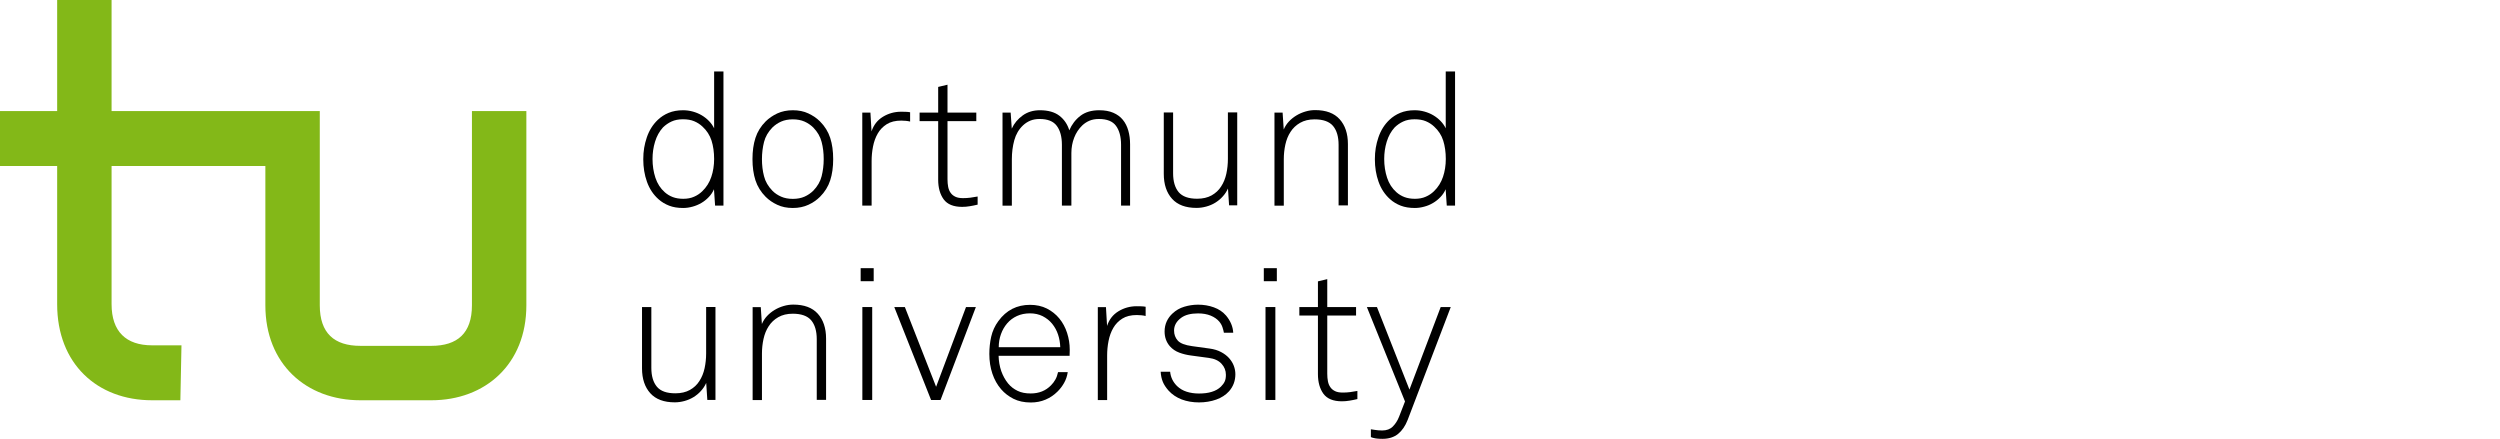 <svg id="logo" xmlns="http://www.w3.org/2000/svg" viewBox="0 0 337.65 59.27" preserveAspectRatio="xMinYMin meet">
    <path id="green" d="M63.74,15v26.24c0,3.75-1.95,5.47-5.48,5.47h-9.59c-3.53,0-5.48-1.72-5.48-5.47V15H15.07V0H7.72V15H0v7.42H7.72v18.67c0,8.03,5.4,12.97,12.82,12.97h3.82l.15-7.42h-3.97c-3.52,0-5.47-1.87-5.47-5.55V22.42h20.77v18.82c0,7.95,5.55,12.82,12.83,12.82h9.59c7.28,0,12.83-4.87,12.83-12.82V15h-7.35Z" style="fill:#83b818;"/>
    <g id="black">
        <path d="M96.58,27.77l-.15-2.21c-.17,.39-.4,.74-.7,1.05-.3,.32-.64,.59-1,.8s-.77,.39-1.19,.5c-.43,.12-.85,.18-1.27,.18-.72,0-1.35-.1-1.89-.31-.54-.21-1.03-.5-1.44-.87-.7-.62-1.22-1.4-1.56-2.35-.34-.95-.5-1.96-.5-3.05s.16-2.02,.48-2.96c.32-.94,.81-1.72,1.48-2.36,.42-.4,.91-.72,1.47-.95s1.21-.35,1.95-.35c.45,0,.89,.06,1.32,.18,.43,.12,.82,.28,1.19,.5,.37,.22,.7,.48,.99,.78s.52,.63,.69,.98v-7.68h1.26V27.77h-1.11Zm-.13-6.28c0-.94-.12-1.77-.35-2.5-.24-.73-.64-1.36-1.23-1.9-.32-.3-.69-.54-1.12-.72-.43-.18-.93-.26-1.52-.26s-1.1,.1-1.53,.3c-.44,.2-.82,.47-1.16,.8-.49,.54-.84,1.18-1.07,1.93-.23,.75-.34,1.53-.34,2.33,0,.9,.13,1.75,.39,2.54,.26,.79,.68,1.44,1.27,1.96,.32,.28,.68,.5,1.08,.65,.4,.15,.87,.23,1.41,.23s1.04-.09,1.46-.28c.42-.18,.79-.43,1.1-.73,.57-.55,.98-1.2,1.23-1.95,.25-.74,.38-1.55,.38-2.42Z"/>
        <path d="M112.53,21.49c0,1.07-.13,2.03-.4,2.86-.27,.84-.73,1.58-1.38,2.23-.44,.44-.96,.8-1.57,1.08-.61,.28-1.31,.43-2.1,.43s-1.49-.14-2.1-.43c-.61-.28-1.13-.64-1.57-1.08-.65-.65-1.11-1.4-1.38-2.23-.27-.84-.4-1.79-.4-2.86s.13-2.02,.4-2.86c.27-.84,.73-1.58,1.38-2.23,.44-.44,.96-.79,1.57-1.08,.61-.28,1.31-.43,2.1-.43s1.49,.14,2.1,.43c.61,.29,1.13,.64,1.57,1.08,.65,.65,1.11,1.4,1.38,2.23,.27,.84,.4,1.79,.4,2.86Zm-1.28,0c0-.82-.09-1.59-.28-2.31-.18-.72-.56-1.37-1.13-1.96-.34-.33-.73-.6-1.18-.8-.45-.2-.98-.3-1.58-.3s-1.13,.1-1.58,.3c-.45,.2-.84,.47-1.18,.8-.57,.59-.95,1.24-1.13,1.96s-.28,1.49-.28,2.31,.09,1.59,.28,2.31c.18,.72,.56,1.37,1.13,1.96,.33,.34,.73,.6,1.18,.8,.45,.2,.98,.3,1.58,.3s1.13-.1,1.58-.3c.45-.2,.84-.47,1.18-.8,.57-.59,.95-1.24,1.13-1.96,.18-.72,.28-1.49,.28-2.31Z"/>
        <path d="M122.94,16.42c-.2-.05-.41-.08-.61-.1-.21-.02-.41-.03-.61-.03-.79,0-1.44,.16-1.95,.48-.51,.32-.92,.74-1.22,1.26-.3,.52-.51,1.1-.64,1.76-.13,.65-.19,1.31-.19,1.96v6.02h-1.26V15.21h1.1l.15,2.54c.28-.87,.8-1.53,1.54-1.98s1.56-.68,2.45-.68c.2,0,.41,0,.61,.01,.21,0,.41,.03,.61,.06v1.26h0Z"/>
        <path d="M132.03,27.64c-.35,.08-.7,.16-1.04,.21-.34,.06-.69,.09-1.04,.09-1.17,0-2-.34-2.5-1.02-.49-.68-.74-1.56-.74-2.65v-7.91h-2.51v-1.15h2.51v-3.47l1.26-.3v3.77h3.89v1.15h-3.89v7.86c0,.37,.03,.71,.09,1.02,.06,.31,.17,.58,.33,.8,.16,.23,.37,.4,.64,.53,.27,.13,.61,.19,1.03,.19,.34,0,.66-.02,.99-.06s.66-.1,.99-.16v1.1h0Z"/>
        <path d="M151.41,27.77v-8.21c0-1.09-.23-1.94-.68-2.56-.45-.62-1.22-.93-2.31-.93-.49,0-.91,.08-1.27,.23-.36,.15-.68,.36-.97,.63-.49,.47-.85,1.02-1.1,1.66s-.38,1.33-.38,2.08v7.1h-1.28v-8.21c0-1.09-.23-1.94-.69-2.56-.46-.62-1.23-.93-2.32-.93-.49,0-.91,.08-1.27,.23-.36,.15-.68,.36-.97,.63-.57,.54-.96,1.21-1.18,2.01-.22,.8-.33,1.66-.33,2.56v6.28h-1.26V15.21h1.1l.15,2.16c.33-.72,.83-1.31,1.48-1.78,.65-.47,1.43-.7,2.33-.7,1.1,0,1.98,.25,2.62,.74,.64,.49,1.09,1.15,1.34,1.97,.34-.79,.83-1.44,1.49-1.95s1.51-.76,2.55-.76c.74,0,1.37,.11,1.9,.34,.53,.23,.96,.54,1.29,.95,.34,.41,.58,.9,.74,1.46,.16,.56,.24,1.18,.24,1.85v8.28h-1.26Z"/>
        <path d="M166,27.74l-.15-2.28c-.18,.4-.42,.77-.72,1.09-.29,.33-.63,.6-1,.83s-.78,.4-1.22,.52c-.44,.12-.87,.18-1.31,.18-1.46,0-2.56-.41-3.3-1.23-.74-.82-1.12-1.94-1.12-3.36V15.19h1.26v8.21c0,1.1,.25,1.95,.75,2.55,.5,.59,1.33,.89,2.49,.89,.77,0,1.42-.15,1.96-.45,.53-.3,.97-.7,1.29-1.21,.33-.5,.56-1.08,.7-1.72,.14-.64,.21-1.31,.21-2v-6.28h1.26v12.55h-1.1Z"/>
        <path d="M180.79,27.77v-8.21c0-1.1-.25-1.95-.75-2.55-.5-.59-1.33-.89-2.49-.89-.77,0-1.42,.16-1.96,.47-.54,.31-.97,.72-1.29,1.22-.33,.5-.56,1.08-.7,1.72-.14,.64-.21,1.3-.21,1.97v6.28h-1.26V15.21h1.1l.15,2.28c.17-.4,.4-.76,.7-1.08,.3-.32,.64-.59,1.02-.82,.38-.23,.78-.4,1.22-.53,.43-.13,.87-.19,1.31-.19,1.46,0,2.56,.41,3.3,1.23,.74,.82,1.12,1.94,1.12,3.36v8.28h-1.25Z"/>
        <path d="M195.4,27.77l-.15-2.21c-.17,.39-.4,.74-.7,1.05-.3,.32-.64,.59-1,.8-.37,.22-.76,.39-1.19,.5-.43,.12-.85,.18-1.27,.18-.72,0-1.35-.1-1.9-.31-.54-.21-1.03-.5-1.44-.87-.7-.62-1.22-1.4-1.56-2.35-.34-.95-.5-1.96-.5-3.05s.16-2.02,.48-2.96c.32-.94,.81-1.72,1.48-2.36,.42-.4,.91-.72,1.47-.95,.56-.23,1.21-.35,1.95-.35,.45,0,.89,.06,1.32,.18,.43,.12,.82,.28,1.19,.5,.37,.22,.7,.48,.99,.78,.29,.3,.52,.63,.69,.98v-7.68h1.26V27.77h-1.1Zm-.13-6.28c0-.94-.12-1.77-.35-2.5s-.64-1.36-1.23-1.9c-.32-.3-.69-.54-1.12-.72-.43-.18-.93-.26-1.52-.26s-1.1,.1-1.53,.3c-.44,.2-.82,.47-1.16,.8-.49,.54-.84,1.18-1.07,1.93-.23,.75-.34,1.53-.34,2.33,0,.9,.13,1.75,.39,2.54,.26,.79,.68,1.44,1.27,1.96,.32,.28,.68,.5,1.08,.65,.4,.15,.87,.23,1.41,.23s1.04-.09,1.46-.28c.42-.18,.79-.43,1.1-.73,.57-.55,.98-1.2,1.23-1.95,.25-.74,.38-1.55,.38-2.42Z"/>
        <path d="M95.53,54l-.15-2.28c-.18,.4-.42,.77-.72,1.09-.29,.33-.63,.6-1,.83-.38,.23-.78,.4-1.22,.52-.44,.12-.87,.18-1.31,.18-1.46,0-2.56-.41-3.3-1.23-.74-.82-1.12-1.94-1.12-3.36v-8.28h1.26v8.21c0,1.1,.25,1.95,.75,2.55s1.33,.89,2.49,.89c.77,0,1.42-.15,1.96-.45s.97-.7,1.29-1.21c.33-.5,.56-1.08,.7-1.72,.14-.64,.21-1.31,.21-2v-6.28h1.26v12.55h-1.1Z"/>
        <path d="M110.31,54.02v-8.21c0-1.1-.25-1.95-.75-2.55-.5-.59-1.33-.89-2.49-.89-.77,0-1.42,.16-1.96,.47-.54,.31-.97,.72-1.29,1.22-.33,.5-.56,1.08-.7,1.72-.14,.64-.21,1.3-.21,1.97v6.28h-1.26v-12.55h1.1l.15,2.28c.17-.4,.4-.76,.7-1.08,.3-.32,.64-.59,1.02-.82,.38-.23,.78-.4,1.22-.53s.87-.19,1.31-.19c1.46,0,2.56,.41,3.3,1.23,.74,.82,1.12,1.94,1.12,3.36v8.28h-1.26Z"/>
        <path d="M116.24,37.98v-1.76h1.76v1.76h-1.76Zm.23,16.04v-12.55h1.33v12.55h-1.33Z"/>
        <path d="M127.03,54.02h-1.28l-4.97-12.55h1.43l4.22,10.77,4.04-10.77h1.33l-4.77,12.55Z"/>
        <path d="M144.46,48.05h-9.59c.02,.74,.14,1.43,.36,2.07,.23,.64,.54,1.21,.94,1.69,.35,.42,.77,.74,1.27,.98,.49,.24,1.08,.35,1.77,.35,1.12,0,2.03-.37,2.74-1.1,.23-.23,.43-.49,.59-.78,.16-.28,.28-.62,.36-1h1.31c-.08,.54-.25,1.03-.5,1.47-.25,.44-.55,.83-.9,1.17-.45,.45-.98,.81-1.59,1.07s-1.28,.39-2,.39c-.9,0-1.68-.17-2.34-.5-.65-.33-1.21-.76-1.66-1.28-.52-.6-.92-1.31-1.19-2.12s-.41-1.69-.41-2.65c0-.8,.08-1.58,.25-2.33,.17-.75,.49-1.47,.98-2.13,1.07-1.46,2.49-2.18,4.27-2.18,.85,0,1.61,.17,2.27,.5,.66,.34,1.22,.78,1.68,1.34,.46,.56,.81,1.21,1.05,1.95,.24,.74,.36,1.5,.36,2.28l-.02,.83Zm-1.26-1.15c-.02-.6-.12-1.18-.3-1.72-.18-.54-.45-1.03-.8-1.46-.35-.43-.78-.76-1.28-1.02-.5-.25-1.07-.38-1.71-.38s-1.24,.12-1.76,.36c-.52,.24-.96,.57-1.32,.99s-.64,.9-.84,1.46c-.2,.55-.3,1.14-.3,1.76h8.31Z"/>
        <path d="M154.75,42.68c-.2-.05-.41-.08-.61-.1-.21-.02-.41-.03-.61-.03-.79,0-1.44,.16-1.95,.48-.51,.32-.92,.74-1.22,1.26-.3,.52-.51,1.1-.64,1.76-.13,.65-.19,1.31-.19,1.96v6.02h-1.26v-12.55h1.1l.15,2.54c.28-.87,.8-1.53,1.54-1.98,.74-.45,1.56-.68,2.45-.68,.2,0,.41,0,.61,.01,.21,0,.41,.03,.61,.06v1.26h0Z"/>
        <path d="M166.85,50.53c0,.89-.28,1.66-.85,2.31-.45,.5-1.03,.88-1.74,1.13s-1.49,.38-2.32,.38-1.63-.13-2.34-.4c-.7-.27-1.3-.67-1.78-1.2-.35-.4-.61-.79-.77-1.18s-.26-.84-.29-1.36h1.28c.07,.74,.38,1.38,.93,1.93,.37,.35,.8,.61,1.31,.77,.5,.16,1.05,.24,1.66,.24,.65,0,1.23-.07,1.73-.23,.5-.15,.91-.39,1.23-.7,.23-.23,.41-.47,.51-.7,.11-.23,.16-.53,.16-.9,0-.57-.2-1.07-.59-1.49-.39-.43-.97-.69-1.72-.79l-2.44-.33c-.52-.07-1.03-.19-1.54-.38s-.94-.48-1.29-.88c-.47-.55-.7-1.21-.7-1.98,0-.5,.1-.96,.29-1.37,.19-.41,.46-.77,.79-1.07,.45-.42,.97-.72,1.57-.9,.59-.18,1.22-.28,1.87-.28,.75,0,1.47,.12,2.13,.36,.67,.24,1.22,.61,1.66,1.12,.28,.34,.51,.7,.68,1.1,.17,.4,.26,.8,.28,1.21h-1.26c-.03-.2-.1-.44-.19-.73-.09-.28-.24-.54-.44-.78-.28-.33-.67-.6-1.15-.8-.49-.2-1.05-.3-1.71-.3-.97,0-1.72,.19-2.26,.58-.65,.47-.98,1.05-.98,1.73,0,.54,.17,.99,.5,1.36,.33,.37,.98,.62,1.93,.75l2.39,.33c.59,.08,1.1,.24,1.53,.47,.44,.23,.79,.5,1.08,.82,.28,.32,.5,.66,.64,1.04,.14,.37,.21,.75,.21,1.14Z"/>
        <path d="M170.69,37.98v-1.76h1.76v1.76h-1.76Zm.23,16.04v-12.55h1.33v12.55h-1.33Z"/>
        <path d="M183.32,53.9c-.35,.08-.7,.16-1.04,.21-.34,.06-.69,.09-1.04,.09-1.17,0-2-.34-2.5-1.02-.49-.68-.74-1.56-.74-2.65v-7.91h-2.51v-1.15h2.51v-3.47l1.26-.3v3.77h3.89v1.15h-3.89v7.86c0,.37,.03,.71,.09,1.02s.17,.58,.33,.8c.16,.23,.37,.4,.64,.53,.27,.13,.61,.19,1.03,.19,.34,0,.67-.02,.99-.06,.33-.04,.66-.1,.99-.16v1.1h0Z"/>
        <path d="M190.12,56.71c-.32,.82-.75,1.45-1.29,1.89-.54,.44-1.24,.67-2.1,.67-.25,0-.48,0-.68-.03-.2-.02-.37-.04-.5-.08-.17-.03-.3-.08-.4-.13v-1.05c.17,.03,.34,.06,.53,.08,.3,.05,.64,.08,1,.08,.6,0,1.08-.18,1.43-.53,.35-.35,.64-.79,.85-1.33l.8-2.06-5.15-12.75h1.36l4.39,11.15,4.22-11.15h1.36l-5.82,15.24Z"/>
   </g>
</svg>